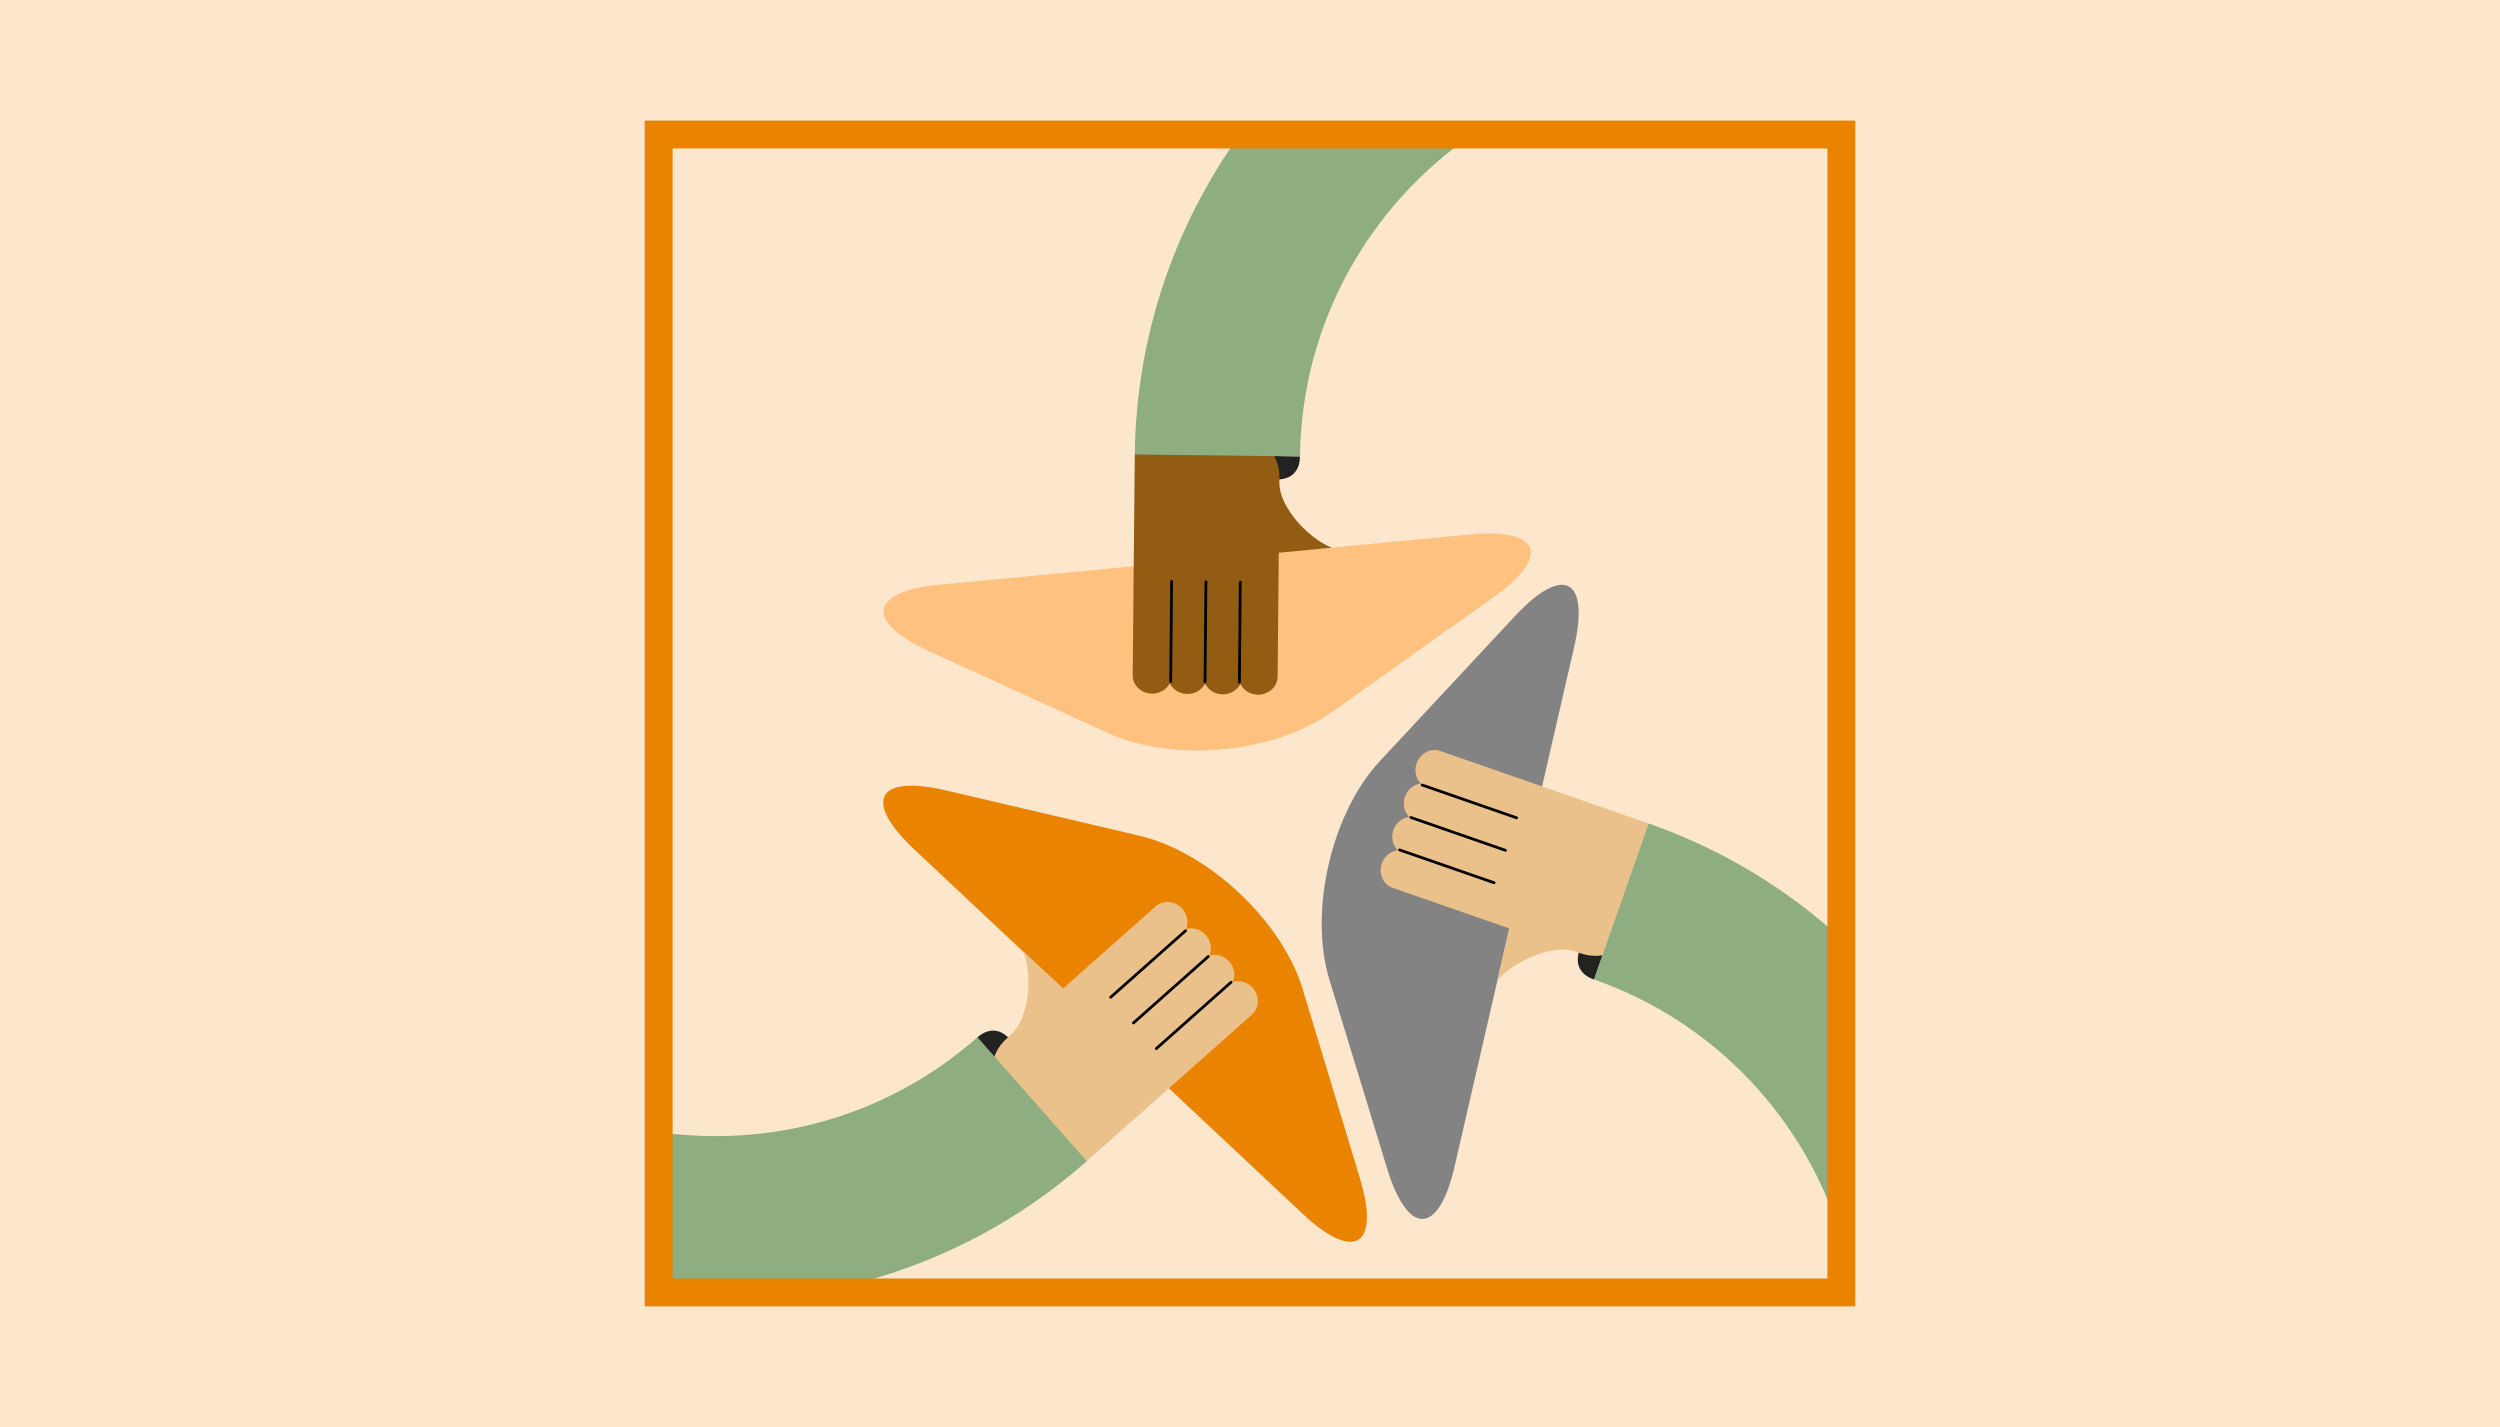 <svg viewBox="0 0 897.16 512.09" xmlns="http://www.w3.org/2000/svg"><path d="m0 0v512.09h897.16v-512.09zm660.79 463.81h-424.42v-415.53h424.41v415.53z" fill="#fce6cc"/><path d="m236.37 48.28h424.41v415.53h-424.41z" fill="#fce6cc"/><g fill="#222221"><path d="m566.52 341.99c-1.93 7.63 5.54 9.51 5.54 9.51l15.19-43.34-8.61-4.17s-10.19 30.37-12.12 38.01z"/><path d="m361.64 372.13c-5.78-5.34-11 .32-11 .32l30.81 34.06 7.78-5.57s-21.81-23.46-27.59-28.81z"/><path d="m420.56 163.01-1.25 9.49s32.04.1 39.89-.47 7.28-8.25 7.28-8.25z"/></g><path d="m543.6 221.16-48.43 51.98c-17.41 18.71-25.56 54.02-18.08 78.49l20.66 67.61c7.47 24.46 18.52 24.28 24.25-.63l42.85-186.16c5.76-24.92-3.81-29.99-21.24-11.29z" fill="#838383"/><path d="m590.84 295.25-6.44-2.24-30.29-10.55-2.49-.87-34.81-12.11c-3.38-1.17-7.18.84-8.44 4.47-.92 2.65-.24 5.44 1.5 7.23-2.47.32-4.74 2.09-5.66 4.74s-.24 5.44 1.5 7.23c-2.47.32-4.74 2.09-5.66 4.74s-.24 5.44 1.5 7.23c-2.47.32-4.74 2.09-5.66 4.74-1.26 3.63.47 7.57 3.84 8.74l34.81 12.11 2.49.87 4.72 1.64c-.06.04-.1.09-.16.13l-4.27 18.55c6.19-7.34 20.27-13.15 27.93-10.49h.01l2.05.71c8.44 2.94 17.75-1.57 20.68-10.01l6.4-18.39c2.94-8.44 4.87-15.52-3.57-18.46z" fill="#ebc18b"/><path d="m467.48 354.95c-7.43-24.48-33.88-49.27-58.77-55.09l-69.18-16.19c-24.89-5.83-29.99 3.72-11.36 21.23l139.32 130.69c18.66 17.5 27.9 11.5 20.47-12.95l-20.49-67.69z" fill="#e98300"/><path d="m442.49 352.31c.93-2.31.49-5.15-1.37-7.25s-4.63-2.87-7.04-2.22c.93-2.31.49-5.15-1.37-7.25s-4.63-2.87-7.04-2.22c.93-2.31.49-5.15-1.37-7.25-2.55-2.88-6.83-3.29-9.51-.92l-27.56 24.46-1.97 1.75-3.74 3.31-14.23-13.22c3.5 8.95 1.72 24.3-4.4 29.73v.01l-1.62 1.44c-6.68 5.93-7.3 16.25-1.37 22.94l12.93 14.57c5.93 6.68 11.16 11.83 17.85 5.9l5.1-4.52 24-21.28 1.97-1.75 27.56-24.47c2.67-2.37 2.77-6.67.22-9.55-1.86-2.1-4.63-2.87-7.04-2.22z" fill="#ebc18b"/><path d="m527.51 191.81-190.18 17.99c-25.45 2.4-27.08 13.31-3.82 23.94l64.31 29.41c23.25 10.62 59.33 7.2 80.17-7.61l57.91-41.17c20.84-14.8 17.06-24.94-8.39-22.56z" fill="#ffc17f"/><path d="m459.12 173.46s0 0 0-.01l.02-2.17c.08-8.94-7.16-16.32-16.1-16.4l-19.47-.18c-8.94-.08-16.27.34-16.35 9.28l-.06 6.82-.31 32.07-.02 2.64-.34 36.85c-.03 3.58 3.09 6.53 6.93 6.57 2.8.03 5.23-1.51 6.37-3.73 1.09 2.24 3.49 3.82 6.3 3.85 2.8.03 5.23-1.51 6.37-3.73 1.09 2.24 3.49 3.82 6.3 3.85 2.8.03 5.23-1.51 6.37-3.73 1.09 2.24 3.49 3.82 6.3 3.85 3.85.04 7.02-2.86 7.06-6.44l.34-36.85.02-2.64.05-4.99 18.97-1.83c-8.89-3.59-18.8-14.99-18.73-23.06z" fill="#925c13"/><path d="m444.77 245.29c-.28 0-.5-.23-.5-.5l.33-35.91c0-.27.23-.5.5-.5.28 0 .5.23.5.5l-.33 35.91c0 .27-.23.5-.5.5z"/><path d="m432.44 245.18c-.28 0-.5-.23-.5-.5l.33-35.91c0-.27.23-.5.5-.5.28 0 .5.23.5.5l-.33 35.91c0 .27-.23.5-.5.5z"/><path d="m420.12 245.06c-.28 0-.5-.23-.5-.5l.33-35.91c0-.27.23-.5.5-.5.28 0 .5.23.5.5l-.33 35.91c0 .27-.23.5-.5.5z"/><path d="m466.52 163.8c.57-48.02 25.04-90.23 61.92-115.52h-83.48c-23.29 32.4-37.22 71.98-37.73 114.82z" fill="#8ead80"/><path d="m398.57 358.38c-.14 0-.28-.06-.37-.17-.18-.21-.16-.52.04-.71l26.86-23.84c.21-.18.52-.17.71.04.18.21.16.52-.04.71l-26.86 23.84c-.1.08-.21.13-.33.13z"/><path d="m406.75 367.6c-.14 0-.27-.06-.37-.17-.18-.21-.16-.52.04-.71l26.86-23.84c.21-.18.52-.17.71.04.18.21.16.52-.04.71l-26.86 23.84c-.1.08-.21.13-.33.13z"/><path d="m414.93 376.82c-.14 0-.27-.06-.37-.17-.18-.21-.16-.52.04-.71l26.86-23.84c.21-.18.52-.17.71.04.18.21.16.52-.04.71l-26.86 23.84c-.1.08-.21.13-.33.13z"/><path d="m350.77 372.24c-32.49 28.69-74.53 39.76-114.4 34.01v57.56h56.23c35.04-6.28 68.84-21.89 97.41-47.12l-39.25-44.45z" fill="#8ead80"/><path d="m536.18 317.3c-.05 0-.11 0-.16-.03l-33.92-11.79c-.26-.09-.4-.38-.31-.64s.38-.4.64-.31l33.92 11.79c.26.09.4.38.31.64-.07.21-.27.34-.47.34z"/><path d="m540.23 305.66c-.05 0-.11 0-.16-.03l-33.92-11.79c-.26-.09-.4-.38-.31-.64s.38-.4.64-.31l33.92 11.79c.26.09.4.38.31.64-.07.21-.27.34-.47.34z"/><path d="m544.28 294.01c-.05 0-.11 0-.16-.03l-33.92-11.79c-.26-.09-.4-.38-.31-.64s.38-.4.64-.31l33.92 11.79c.26.09.4.38.31.64-.07.21-.27.34-.47.34z"/><path d="m591.67 295.54-19.62 55.96c44.21 15.5 75.91 50.79 88.73 92.46v-107.11c-19.44-17.8-42.7-32.05-69.11-41.31z" fill="#8ead80"/><path d="m236.37 48.28h424.42v415.53h-424.42z" fill="none" stroke="#e98300" stroke-miterlimit="10" stroke-width="10"/></svg>